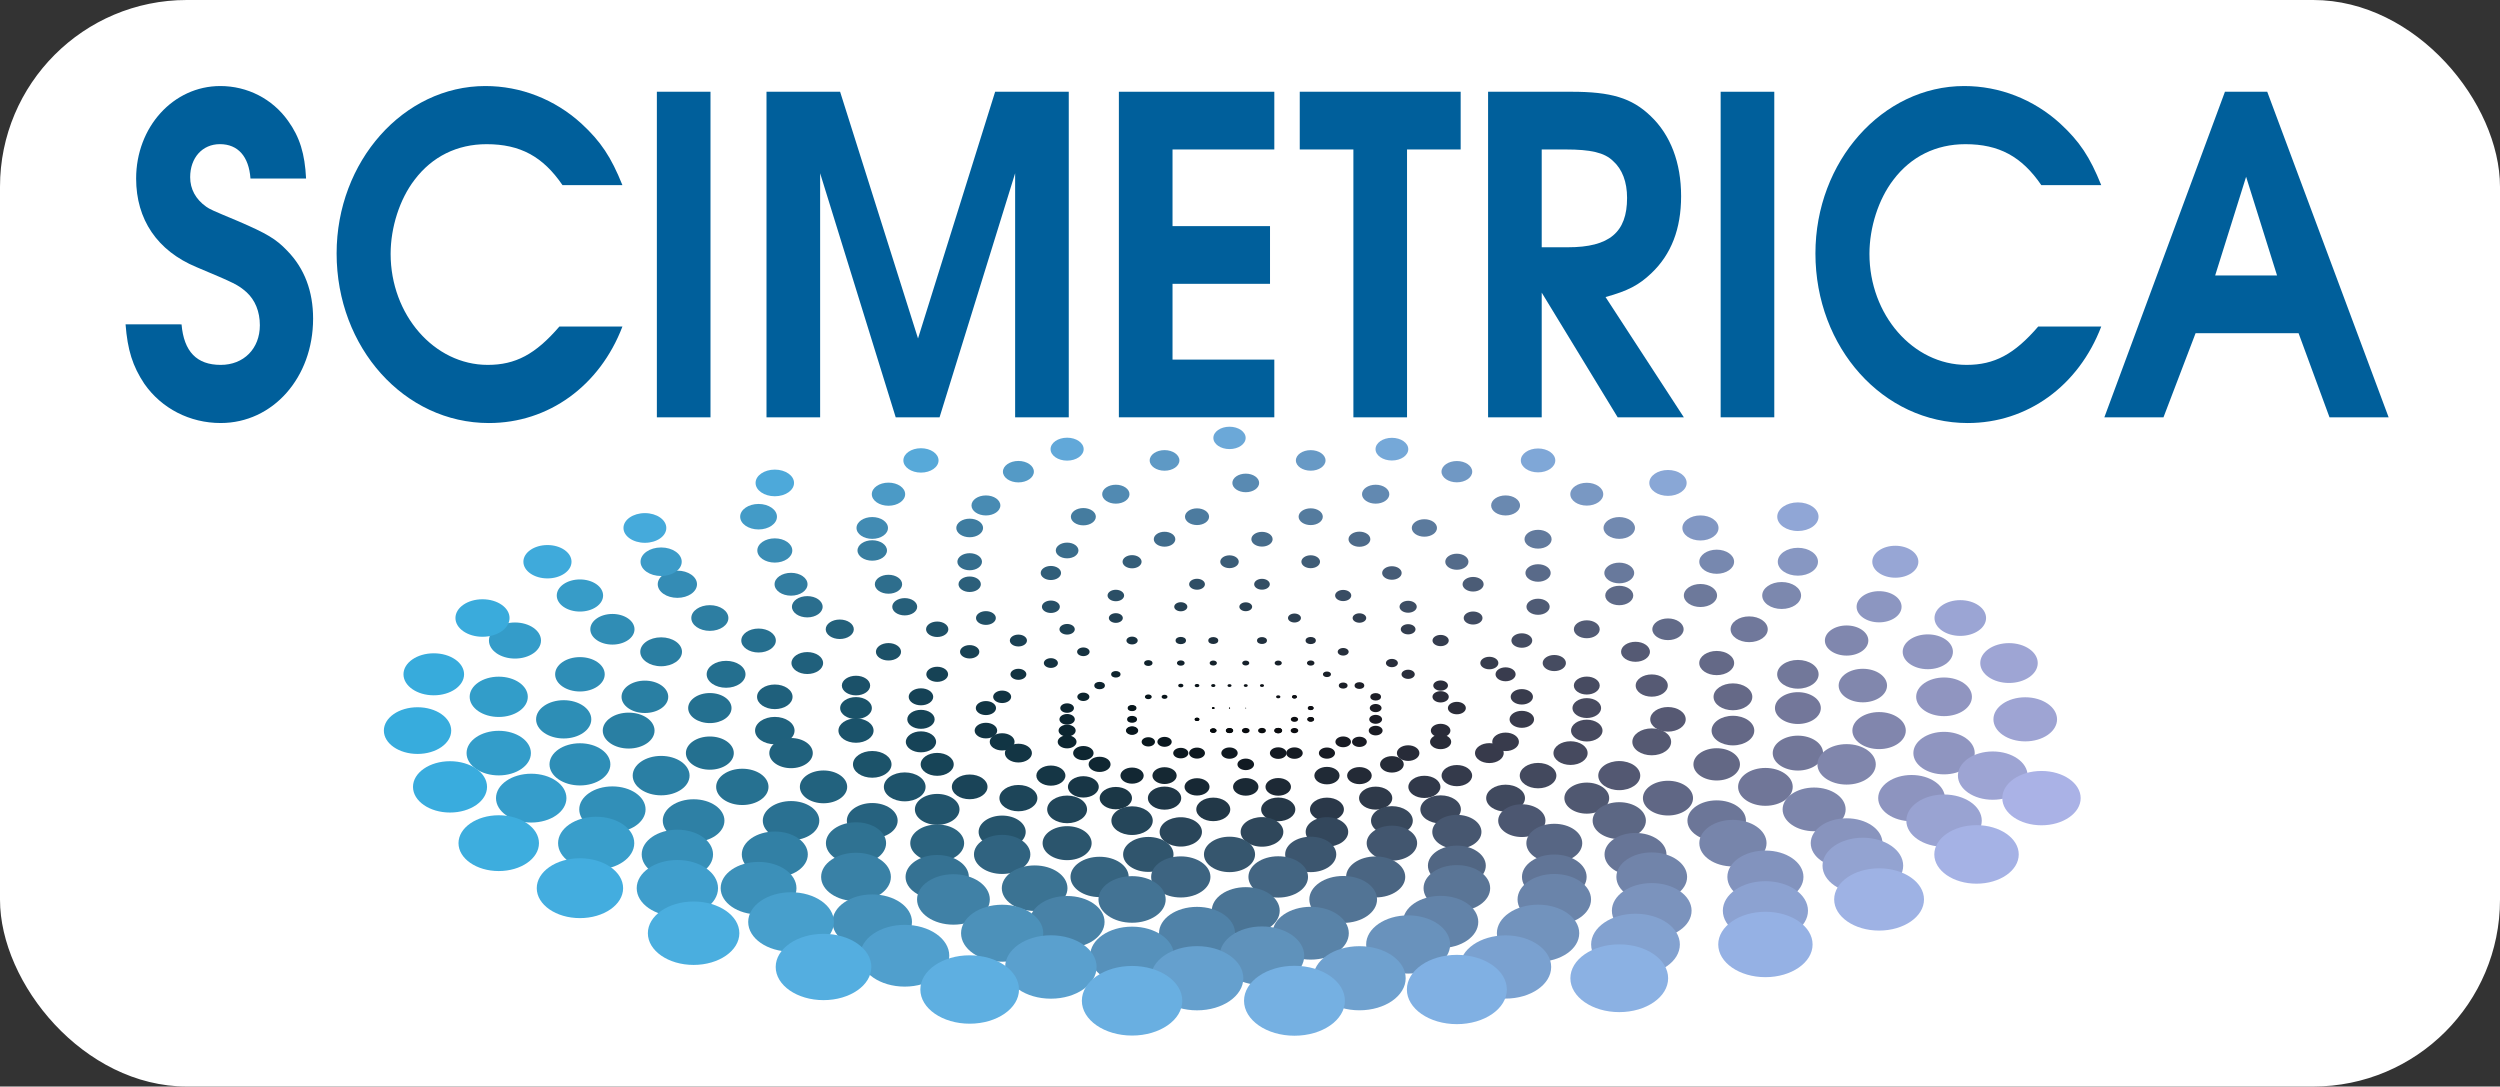 <?xml version="1.0" encoding="UTF-8" standalone="no"?>
<svg
   xmlns:dc="http://purl.org/dc/elements/1.1/"
   xmlns:cc="http://creativecommons.org/ns#"
   xmlns:rdf="http://www.w3.org/1999/02/22-rdf-syntax-ns#"
   xmlns:svg="http://www.w3.org/2000/svg"
   xmlns="http://www.w3.org/2000/svg"
   xmlns:sodipodi="http://sodipodi.sourceforge.net/DTD/sodipodi-0.dtd"
   xmlns:inkscape="http://www.inkscape.org/namespaces/inkscape"
   version="1.1"
   id="svg6928"
   sodipodi:docname="logo_scimetrica.10.inkscape.svg"
   inkscape:version="0.92.5 (2060ec1f9f, 2020-04-08)"
   width="160.566"
   height="69.784">
  <rect width="100%" height="100%" fill="#333333" stroke="none"/>
  <sodipodi:namedview
     pagecolor="#ffffff"
     bordercolor="#666666"
     borderopacity="1"
     objecttolerance="10"
     gridtolerance="10"
     guidetolerance="10"
     inkscape:pageopacity="0"
     inkscape:pageshadow="2"
     inkscape:window-width="1508"
     inkscape:window-height="908"
     id="namedview6930"
     showgrid="false"
     inkscape:zoom="3.2385491"
     inkscape:cx="67.345865"
     inkscape:cy="22.400648"
     inkscape:window-x="32"
     inkscape:window-y="28"
     inkscape:window-maximized="0"
     inkscape:current-layer="svg6928"
     fit-margin-top="0"
     fit-margin-left="0"
     fit-margin-right="0"
     fit-margin-bottom="0"
     inkscape:pagecheckerboard="true" />
  <rect
     style="opacity:1;fill:#ffffff;fill-opacity:1;stroke:none"
     id="rect7081"
     width="160.566"
     height="69.784"
     x="0"
     y="0"
     rx="12"
     ry="12" />
  <g
     transform="matrix(1.043,0,0,0.723,-54.537,16.557)"
     id="g6924">
    <rect
       x="74"
       y="13"
       width="110"
       height="59"
       id="rect6170"
       style="fill:#ffffff;stroke:none" />
    <g
       transform="translate(74,44)"
       clip-path="url(#cp1)"
       id="g6177">
      <clipPath
         id="cp1">
        <polygon
           points="-2,30 112,30 112,-33 -2,-33 "
           id="polygon6172"
           style="fill:#ffffff" />
      </clipPath>
      <rect
         x="0"
         y="-31"
         width="110"
         height="59"
         id="rect6175"
         style="fill:#ffffff;stroke:none" />
    </g>
    <g
       clip-path="url(#cp2)"
       id="g6922">
      <clipPath
         id="cp2">
        <polygon
           points="74,72 184,72 184,13 74,13 "
           id="polygon6179"
           style="fill:#ffffff" />
      </clipPath>
      <circle
         cx="129"
         cy="40"
         id="ellipse6182"
         r="0.023"
         style="opacity:1;fill:#020303;stroke:none" />
      <circle
         cx="129"
         cy="40"
         id="ellipse6184"
         r="0.026"
         style="opacity:1;fill:#020304;stroke:none" />
      <circle
         cx="128"
         cy="40"
         id="ellipse6186"
         r="0.029"
         style="opacity:1;fill:#020405;stroke:none" />
      <circle
         cx="128"
         cy="40"
         id="ellipse6188"
         r="0.034"
         style="opacity:1;fill:#020405;stroke:none" />
      <circle
         cx="128"
         cy="40"
         id="ellipse6190"
         r="0.04"
         style="opacity:1;fill:#020506;stroke:none" />
      <circle
         cx="127"
         cy="40"
         id="ellipse6192"
         r="0.048"
         style="opacity:1;fill:#020507;stroke:none" />
      <circle
         cx="127"
         cy="40"
         id="ellipse6194"
         r="0.058"
         style="opacity:1;fill:#020507;stroke:none" />
      <circle
         cx="127"
         cy="40"
         id="ellipse6196"
         r="0.07"
         style="opacity:1;fill:#020608;stroke:none" />
      <circle
         cx="127"
         cy="40"
         id="ellipse6198"
         r="0.084"
         style="opacity:1;fill:#020608;stroke:none" />
      <circle
         cx="126"
         cy="41"
         id="ellipse6200"
         r="0.1"
         style="opacity:1;fill:#020709;stroke:none" />
      <circle
         cx="126"
         cy="41"
         id="ellipse6202"
         r="0.117"
         style="opacity:1;fill:#02070a;stroke:none" />
      <circle
         cx="126"
         cy="41"
         id="ellipse6204"
         r="0.134"
         style="opacity:1;fill:#02080a;stroke:none" />
      <circle
         cx="126"
         cy="41"
         id="ellipse6206"
         r="0.152"
         style="opacity:1;fill:#03080b;stroke:none" />
      <circle
         cx="127"
         cy="42"
         id="ellipse6208"
         r="0.17"
         style="opacity:1;fill:#03090b;stroke:none" />
      <circle
         cx="127"
         cy="42"
         id="ellipse6210"
         r="0.187"
         style="opacity:1;fill:#04090c;stroke:none" />
      <circle
         cx="127"
         cy="42"
         id="ellipse6212"
         r="0.203"
         style="opacity:1;fill:#050a0d;stroke:none" />
      <circle
         cx="128"
         cy="42"
         id="ellipse6214"
         r="0.216"
         style="opacity:1;fill:#060a0d;stroke:none" />
      <circle
         cx="128"
         cy="42"
         id="ellipse6216"
         r="0.227"
         style="opacity:1;fill:#070b0e;stroke:none" />
      <circle
         cx="129"
         cy="42"
         id="ellipse6218"
         r="0.235"
         style="opacity:1;fill:#080b0f;stroke:none" />
      <circle
         cx="130"
         cy="42"
         id="ellipse6220"
         r="0.239"
         style="opacity:1;fill:#090c0f;stroke:none" />
      <circle
         cx="131"
         cy="42"
         id="ellipse6222"
         r="0.24"
         style="opacity:1;fill:#0a0c10;stroke:none" />
      <circle
         cx="131"
         cy="42"
         id="ellipse6224"
         r="0.238"
         style="opacity:1;fill:#0b0d10;stroke:none" />
      <circle
         cx="132"
         cy="42"
         id="ellipse6226"
         r="0.232"
         style="opacity:1;fill:#0c0d11;stroke:none" />
      <circle
         cx="132"
         cy="41"
         id="ellipse6228"
         r="0.223"
         style="opacity:1;fill:#0d0e12;stroke:none" />
      <circle
         cx="133"
         cy="41"
         id="ellipse6230"
         r="0.211"
         style="opacity:1;fill:#0d0e12;stroke:none" />
      <circle
         cx="133"
         cy="41"
         id="ellipse6232"
         r="0.198"
         style="opacity:1;fill:#0e0f13;stroke:none" />
      <circle
         cx="133"
         cy="40"
         id="ellipse6234"
         r="0.184"
         style="opacity:1;fill:#0e0f13;stroke:none" />
      <circle
         cx="133"
         cy="40"
         id="ellipse6236"
         r="0.169"
         style="opacity:1;fill:#0e0f14;stroke:none" />
      <circle
         cx="132"
         cy="39"
         id="ellipse6238"
         r="0.155"
         style="opacity:1;fill:#0e1015;stroke:none" />
      <circle
         cx="132"
         cy="39"
         id="ellipse6240"
         r="0.142"
         style="opacity:1;fill:#0e1015;stroke:none" />
      <circle
         cx="131"
         cy="39"
         id="ellipse6242"
         r="0.132"
         style="opacity:1;fill:#0e1116;stroke:none" />
      <circle
         cx="130"
         cy="38"
         id="ellipse6244"
         r="0.125"
         style="opacity:1;fill:#0d1116;stroke:none" />
      <circle
         cx="129"
         cy="38"
         id="ellipse6246"
         r="0.122"
         style="opacity:1;fill:#0c1217;stroke:none" />
      <circle
         cx="128"
         cy="38"
         id="ellipse6248"
         r="0.124"
         style="opacity:1;fill:#0b1218;stroke:none" />
      <circle
         cx="127"
         cy="38"
         id="ellipse6250"
         r="0.131"
         style="opacity:1;fill:#0a1318;stroke:none" />
      <circle
         cx="126"
         cy="38"
         id="ellipse6252"
         r="0.143"
         style="opacity:1;fill:#091319;stroke:none" />
      <circle
         cx="125"
         cy="38"
         id="ellipse6254"
         r="0.16"
         style="opacity:1;fill:#09141a;stroke:none" />
      <circle
         cx="124"
         cy="39"
         id="ellipse6256"
         r="0.181"
         style="opacity:1;fill:#08141a;stroke:none" />
      <circle
         cx="123"
         cy="39"
         id="ellipse6258"
         r="0.208"
         style="opacity:1;fill:#07151b;stroke:none" />
      <circle
         cx="122"
         cy="40"
         id="ellipse6260"
         r="0.238"
         style="opacity:1;fill:#07151b;stroke:none" />
      <circle
         cx="122"
         cy="40"
         id="ellipse6262"
         r="0.271"
         style="opacity:1;fill:#07161c;stroke:none" />
      <circle
         cx="122"
         cy="41"
         id="ellipse6264"
         r="0.306"
         style="opacity:1;fill:#07161d;stroke:none" />
      <circle
         cx="122"
         cy="42"
         id="ellipse6266"
         r="0.342"
         style="opacity:1;fill:#07171d;stroke:none" />
      <circle
         cx="122"
         cy="42"
         id="ellipse6268"
         r="0.377"
         style="opacity:1;fill:#08171e;stroke:none" />
      <circle
         cx="123"
         cy="43"
         id="ellipse6270"
         r="0.411"
         style="opacity:1;fill:#09181e;stroke:none" />
      <circle
         cx="124"
         cy="43"
         id="ellipse6272"
         r="0.441"
         style="opacity:1;fill:#0a181f;stroke:none" />
      <circle
         cx="125"
         cy="44"
         id="ellipse6274"
         r="0.467"
         style="opacity:1;fill:#0c1920;stroke:none" />
      <circle
         cx="126"
         cy="44"
         id="ellipse6276"
         r="0.489"
         style="opacity:1;fill:#0e1920;stroke:none" />
      <circle
         cx="128"
         cy="44"
         id="ellipse6278"
         r="0.504"
         style="opacity:1;fill:#0f1921;stroke:none" />
      <circle
         cx="129"
         cy="45"
         id="ellipse6280"
         r="0.512"
         style="opacity:1;fill:#111a22;stroke:none" />
      <circle
         cx="131"
         cy="44"
         id="ellipse6282"
         r="0.514"
         style="opacity:1;fill:#131a22;stroke:none" />
      <circle
         cx="132"
         cy="44"
         id="ellipse6284"
         r="0.509"
         style="opacity:1;fill:#151b23;stroke:none" />
      <circle
         cx="134"
         cy="44"
         id="ellipse6286"
         r="0.497"
         style="opacity:1;fill:#171b23;stroke:none" />
      <circle
         cx="135"
         cy="43"
         id="ellipse6288"
         r="0.479"
         style="opacity:1;fill:#191c24;stroke:none" />
      <circle
         cx="136"
         cy="43"
         id="ellipse6290"
         r="0.455"
         style="opacity:1;fill:#1a1c25;stroke:none" />
      <circle
         cx="137"
         cy="42"
         id="ellipse6292"
         r="0.427"
         style="opacity:1;fill:#1b1d25;stroke:none" />
      <circle
         cx="137"
         cy="41"
         id="ellipse6294"
         r="0.396"
         style="opacity:1;fill:#1c1d26;stroke:none" />
      <circle
         cx="137"
         cy="40"
         id="ellipse6296"
         r="0.363"
         style="opacity:1;fill:#1d1e26;stroke:none" />
      <circle
         cx="137"
         cy="39"
         id="ellipse6298"
         r="0.33"
         style="opacity:1;fill:#1d1e27;stroke:none" />
      <circle
         cx="136"
         cy="38"
         id="ellipse6300"
         r="0.299"
         style="opacity:1;fill:#1c1f28;stroke:none" />
      <circle
         cx="135"
         cy="38"
         id="ellipse6302"
         r="0.27"
         style="opacity:1;fill:#1b1f28;stroke:none" />
      <circle
         cx="134"
         cy="37"
         id="ellipse6304"
         r="0.246"
         style="opacity:1;fill:#1a2029;stroke:none" />
      <circle
         cx="133"
         cy="36"
         id="ellipse6306"
         r="0.229"
         style="opacity:1;fill:#192029;stroke:none" />
      <circle
         cx="131"
         cy="36"
         id="ellipse6308"
         r="0.218"
         style="opacity:1;fill:#17212a;stroke:none" />
      <circle
         cx="129"
         cy="36"
         id="ellipse6310"
         r="0.215"
         style="opacity:1;fill:#16212b;stroke:none" />
      <circle
         cx="127"
         cy="36"
         id="ellipse6312"
         r="0.221"
         style="opacity:1;fill:#14222b;stroke:none" />
      <circle
         cx="125"
         cy="36"
         id="ellipse6314"
         r="0.235"
         style="opacity:1;fill:#12222c;stroke:none" />
      <circle
         cx="123"
         cy="36"
         id="ellipse6316"
         r="0.258"
         style="opacity:1;fill:#10232d;stroke:none" />
      <circle
         cx="121"
         cy="37"
         id="ellipse6318"
         r="0.289"
         style="opacity:1;fill:#0e232d;stroke:none" />
      <circle
         cx="120"
         cy="38"
         id="ellipse6320"
         r="0.327"
         style="opacity:1;fill:#0d232e;stroke:none" />
      <circle
         cx="119"
         cy="39"
         id="ellipse6322"
         r="0.372"
         style="opacity:1;fill:#0c242e;stroke:none" />
      <circle
         cx="118"
         cy="40"
         id="ellipse6324"
         r="0.421"
         style="opacity:1;fill:#0c242f;stroke:none" />
      <circle
         cx="118"
         cy="41"
         id="ellipse6326"
         r="0.474"
         style="opacity:1;fill:#0c2530;stroke:none" />
      <circle
         cx="118"
         cy="42"
         id="ellipse6328"
         r="0.527"
         style="opacity:1;fill:#0c2530;stroke:none" />
      <circle
         cx="118"
         cy="43"
         id="ellipse6330"
         r="0.58"
         style="opacity:1;fill:#0d2631;stroke:none" />
      <circle
         cx="119"
         cy="44"
         id="ellipse6332"
         r="0.63"
         style="opacity:1;fill:#0e2631;stroke:none" />
      <circle
         cx="120"
         cy="45"
         id="ellipse6334"
         r="0.676"
         style="opacity:1;fill:#102732;stroke:none" />
      <circle
         cx="122"
         cy="46"
         id="ellipse6336"
         r="0.716"
         style="opacity:1;fill:#122733;stroke:none" />
      <circle
         cx="124"
         cy="46"
         id="ellipse6338"
         r="0.747"
         style="opacity:1;fill:#152833;stroke:none" />
      <circle
         cx="126"
         cy="47"
         id="ellipse6340"
         r="0.77"
         style="opacity:1;fill:#172834;stroke:none" />
      <circle
         cx="129"
         cy="47"
         id="ellipse6342"
         r="0.782"
         style="opacity:1;fill:#1a2935;stroke:none" />
      <circle
         cx="131"
         cy="47"
         id="ellipse6344"
         r="0.785"
         style="opacity:1;fill:#1d2935;stroke:none" />
      <circle
         cx="134"
         cy="46"
         id="ellipse6346"
         r="0.776"
         style="opacity:1;fill:#202a36;stroke:none" />
      <circle
         cx="136"
         cy="46"
         id="ellipse6348"
         r="0.758"
         style="opacity:1;fill:#232a36;stroke:none" />
      <circle
         cx="138"
         cy="45"
         id="ellipse6350"
         r="0.73"
         style="opacity:1;fill:#252b37;stroke:none" />
      <circle
         cx="139"
         cy="44"
         id="ellipse6352"
         r="0.694"
         style="opacity:1;fill:#272b38;stroke:none" />
      <circle
         cx="141"
         cy="43"
         id="ellipse6354"
         r="0.651"
         style="opacity:1;fill:#292c38;stroke:none" />
      <circle
         cx="141"
         cy="42"
         id="ellipse6356"
         r="0.603"
         style="opacity:1;fill:#2a2c39;stroke:none" />
      <circle
         cx="142"
         cy="40"
         id="ellipse6358"
         r="0.553"
         style="opacity:1;fill:#2b2d39;stroke:none" />
      <circle
         cx="141"
         cy="39"
         id="ellipse6360"
         r="0.502"
         style="opacity:1;fill:#2b2d3a;stroke:none" />
      <circle
         cx="141"
         cy="38"
         id="ellipse6362"
         r="0.453"
         style="opacity:1;fill:#2a2d3b;stroke:none" />
      <circle
         cx="139"
         cy="37"
         id="ellipse6364"
         r="0.408"
         style="opacity:1;fill:#292e3b;stroke:none" />
      <circle
         cx="138"
         cy="36"
         id="ellipse6366"
         r="0.368"
         style="opacity:1;fill:#282e3c;stroke:none" />
      <circle
         cx="135"
         cy="35"
         id="ellipse6368"
         r="0.337"
         style="opacity:1;fill:#262f3c;stroke:none" />
      <circle
         cx="133"
         cy="34"
         id="ellipse6370"
         r="0.316"
         style="opacity:1;fill:#232f3d;stroke:none" />
      <circle
         cx="130"
         cy="34"
         id="ellipse6372"
         r="0.306"
         style="opacity:1;fill:#20303e;stroke:none" />
      <circle
         cx="127"
         cy="34"
         id="ellipse6374"
         r="0.307"
         style="opacity:1;fill:#1e303e;stroke:none" />
      <circle
         cx="125"
         cy="34"
         id="ellipse6376"
         r="0.321"
         style="opacity:1;fill:#1b313f;stroke:none" />
      <circle
         cx="122"
         cy="34"
         id="ellipse6378"
         r="0.347"
         style="opacity:1;fill:#183140;stroke:none" />
      <circle
         cx="119"
         cy="35"
         id="ellipse6380"
         r="0.385"
         style="opacity:1;fill:#163240;stroke:none" />
      <circle
         cx="117"
         cy="36"
         id="ellipse6382"
         r="0.433"
         style="opacity:1;fill:#143241;stroke:none" />
      <circle
         cx="115"
         cy="37"
         id="ellipse6384"
         r="0.49"
         style="opacity:1;fill:#123341;stroke:none" />
      <circle
         cx="114"
         cy="39"
         id="ellipse6386"
         r="0.554"
         style="opacity:1;fill:#113342;stroke:none" />
      <circle
         cx="113"
         cy="40"
         id="ellipse6388"
         r="0.623"
         style="opacity:1;fill:#103443;stroke:none" />
      <circle
         cx="113"
         cy="42"
         id="ellipse6390"
         r="0.694"
         style="opacity:1;fill:#113443;stroke:none" />
      <circle
         cx="114"
         cy="43"
         id="ellipse6392"
         r="0.765"
         style="opacity:1;fill:#113544;stroke:none" />
      <circle
         cx="115"
         cy="44"
         id="ellipse6394"
         r="0.833"
         style="opacity:1;fill:#133544;stroke:none" />
      <circle
         cx="117"
         cy="46"
         id="ellipse6396"
         r="0.895"
         style="opacity:1;fill:#153645;stroke:none" />
      <circle
         cx="119"
         cy="47"
         id="ellipse6398"
         r="0.949"
         style="opacity:1;fill:#183646;stroke:none" />
      <circle
         cx="121"
         cy="48"
         id="ellipse6400"
         r="0.994"
         style="opacity:1;fill:#1b3746;stroke:none" />
      <circle
         cx="124"
         cy="48"
         id="ellipse6402"
         r="1.026"
         style="opacity:1;fill:#1f3747;stroke:none" />
      <circle
         cx="127"
         cy="49"
         id="ellipse6404"
         r="1.046"
         style="opacity:1;fill:#223848;stroke:none" />
      <circle
         cx="131"
         cy="49"
         id="ellipse6406"
         r="1.052"
         style="opacity:1;fill:#263848;stroke:none" />
      <circle
         cx="134"
         cy="49"
         id="ellipse6408"
         r="1.044"
         style="opacity:1;fill:#2a3849;stroke:none" />
      <circle
         cx="137"
         cy="48"
         id="ellipse6410"
         r="1.022"
         style="opacity:1;fill:#2e3949;stroke:none" />
      <circle
         cx="140"
         cy="47"
         id="ellipse6412"
         r="0.987"
         style="opacity:1;fill:#31394a;stroke:none" />
      <circle
         cx="142"
         cy="46"
         id="ellipse6414"
         r="0.941"
         style="opacity:1;fill:#343a4b;stroke:none" />
      <circle
         cx="144"
         cy="44"
         id="ellipse6416"
         r="0.885"
         style="opacity:1;fill:#373a4b;stroke:none" />
      <circle
         cx="145"
         cy="43"
         id="ellipse6418"
         r="0.822"
         style="opacity:1;fill:#383b4c;stroke:none" />
      <circle
         cx="146"
         cy="41"
         id="ellipse6420"
         r="0.755"
         style="opacity:1;fill:#393b4c;stroke:none" />
      <circle
         cx="146"
         cy="39"
         id="ellipse6422"
         r="0.686"
         style="opacity:1;fill:#393c4d;stroke:none" />
      <circle
         cx="145"
         cy="37"
         id="ellipse6424"
         r="0.619"
         style="opacity:1;fill:#393c4e;stroke:none" />
      <circle
         cx="144"
         cy="36"
         id="ellipse6426"
         r="0.556"
         style="opacity:1;fill:#373d4e;stroke:none" />
      <circle
         cx="141"
         cy="34"
         id="ellipse6428"
         r="0.5"
         style="opacity:1;fill:#353d4f;stroke:none" />
      <circle
         cx="139"
         cy="33"
         id="ellipse6430"
         r="0.454"
         style="opacity:1;fill:#333e4f;stroke:none" />
      <circle
         cx="136"
         cy="32"
         id="ellipse6432"
         r="0.419"
         style="opacity:1;fill:#303e50;stroke:none" />
      <circle
         cx="132"
         cy="32"
         id="ellipse6434"
         r="0.399"
         style="opacity:1;fill:#2c3f51;stroke:none" />
      <circle
         cx="129"
         cy="31"
         id="ellipse6436"
         r="0.394"
         style="opacity:1;fill:#283f51;stroke:none" />
      <circle
         cx="125"
         cy="31"
         id="ellipse6438"
         r="0.404"
         style="opacity:1;fill:#254052;stroke:none" />
      <circle
         cx="121"
         cy="32"
         id="ellipse6440"
         r="0.43"
         style="opacity:1;fill:#214053;stroke:none" />
      <circle
         cx="118"
         cy="33"
         id="ellipse6442"
         r="0.472"
         style="opacity:1;fill:#1e4153;stroke:none" />
      <circle
         cx="115"
         cy="34"
         id="ellipse6444"
         r="0.527"
         style="opacity:1;fill:#1b4154;stroke:none" />
      <circle
         cx="112"
         cy="35"
         id="ellipse6446"
         r="0.594"
         style="opacity:1;fill:#184254;stroke:none" />
      <circle
         cx="110"
         cy="37"
         id="ellipse6448"
         r="0.671"
         style="opacity:1;fill:#164255;stroke:none" />
      <circle
         cx="109"
         cy="39"
         id="ellipse6450"
         r="0.755"
         style="opacity:1;fill:#154256;stroke:none" />
      <circle
         cx="109"
         cy="41"
         id="ellipse6452"
         r="0.843"
         style="opacity:1;fill:#154356;stroke:none" />
      <circle
         cx="109"
         cy="43"
         id="ellipse6454"
         r="0.932"
         style="opacity:1;fill:#164357;stroke:none" />
      <circle
         cx="110"
         cy="45"
         id="ellipse6456"
         r="1.018"
         style="opacity:1;fill:#174457;stroke:none" />
      <circle
         cx="112"
         cy="47"
         id="ellipse6458"
         r="1.098"
         style="opacity:1;fill:#1a4458;stroke:none" />
      <circle
         cx="115"
         cy="48"
         id="ellipse6460"
         r="1.169"
         style="opacity:1;fill:#1d4559;stroke:none" />
      <circle
         cx="118"
         cy="49"
         id="ellipse6462"
         r="1.228"
         style="opacity:1;fill:#214559;stroke:none" />
      <circle
         cx="122"
         cy="50"
         id="ellipse6464"
         r="1.274"
         style="opacity:1;fill:#25465a;stroke:none" />
      <circle
         cx="125"
         cy="51"
         id="ellipse6466"
         r="1.303"
         style="opacity:1;fill:#2a465a;stroke:none" />
      <circle
         cx="130"
         cy="51"
         id="ellipse6468"
         r="1.315"
         style="opacity:1;fill:#2f475b;stroke:none" />
      <circle
         cx="134"
         cy="51"
         id="ellipse6470"
         r="1.31"
         style="opacity:1;fill:#33475c;stroke:none" />
      <circle
         cx="138"
         cy="50"
         id="ellipse6472"
         r="1.287"
         style="opacity:1;fill:#38485c;stroke:none" />
      <circle
         cx="141"
         cy="49"
         id="ellipse6474"
         r="1.248"
         style="opacity:1;fill:#3c485d;stroke:none" />
      <circle
         cx="145"
         cy="48"
         id="ellipse6476"
         r="1.195"
         style="opacity:1;fill:#40495e;stroke:none" />
      <circle
         cx="147"
         cy="46"
         id="ellipse6478"
         r="1.128"
         style="opacity:1;fill:#43495e;stroke:none" />
      <circle
         cx="149"
         cy="44"
         id="ellipse6480"
         r="1.052"
         style="opacity:1;fill:#464a5f;stroke:none" />
      <circle
         cx="150"
         cy="42"
         id="ellipse6482"
         r="0.969"
         style="opacity:1;fill:#474a5f;stroke:none" />
      <circle
         cx="150"
         cy="40"
         id="ellipse6484"
         r="0.883"
         style="opacity:1;fill:#484b60;stroke:none" />
      <circle
         cx="150"
         cy="38"
         id="ellipse6486"
         r="0.797"
         style="opacity:1;fill:#474b61;stroke:none" />
      <circle
         cx="148"
         cy="36"
         id="ellipse6488"
         r="0.716"
         style="opacity:1;fill:#464c61;stroke:none" />
      <circle
         cx="146"
         cy="34"
         id="ellipse6490"
         r="0.642"
         style="opacity:1;fill:#444c62;stroke:none" />
      <circle
         cx="143"
         cy="32"
         id="ellipse6492"
         r="0.579"
         style="opacity:1;fill:#414c62;stroke:none" />
      <circle
         cx="139"
         cy="31"
         id="ellipse6494"
         r="0.53"
         style="opacity:1;fill:#3d4d63;stroke:none" />
      <circle
         cx="135"
         cy="30"
         id="ellipse6496"
         r="0.497"
         style="opacity:1;fill:#394d64;stroke:none" />
      <circle
         cx="130"
         cy="29"
         id="ellipse6498"
         r="0.482"
         style="opacity:1;fill:#344e64;stroke:none" />
      <circle
         cx="126"
         cy="29"
         id="ellipse6500"
         r="0.486"
         style="opacity:1;fill:#2f4e65;stroke:none" />
      <circle
         cx="121"
         cy="30"
         id="ellipse6502"
         r="0.51"
         style="opacity:1;fill:#2b4f66;stroke:none" />
      <circle
         cx="117"
         cy="31"
         id="ellipse6504"
         r="0.552"
         style="opacity:1;fill:#264f66;stroke:none" />
      <circle
         cx="113"
         cy="32"
         id="ellipse6506"
         r="0.611"
         style="opacity:1;fill:#225067;stroke:none" />
      <circle
         cx="110"
         cy="33"
         id="ellipse6508"
         r="0.686"
         style="opacity:1;fill:#1f5067;stroke:none" />
      <circle
         cx="107"
         cy="35"
         id="ellipse6510"
         r="0.774"
         style="opacity:1;fill:#1c5168;stroke:none" />
      <circle
         cx="105"
         cy="38"
         id="ellipse6512"
         r="0.872"
         style="opacity:1;fill:#1b5169;stroke:none" />
      <circle
         cx="105"
         cy="40"
         id="ellipse6514"
         r="0.976"
         style="opacity:1;fill:#1a5269;stroke:none" />
      <circle
         cx="105"
         cy="42"
         id="ellipse6516"
         r="1.082"
         style="opacity:1;fill:#1a526a;stroke:none" />
      <circle
         cx="106"
         cy="45"
         id="ellipse6518"
         r="1.187"
         style="opacity:1;fill:#1c536a;stroke:none" />
      <circle
         cx="108"
         cy="47"
         id="ellipse6520"
         r="1.285"
         style="opacity:1;fill:#1e536b;stroke:none" />
      <circle
         cx="110"
         cy="49"
         id="ellipse6522"
         r="1.374"
         style="opacity:1;fill:#22546c;stroke:none" />
      <circle
         cx="114"
         cy="51"
         id="ellipse6524"
         r="1.45"
         style="opacity:1;fill:#26546c;stroke:none" />
      <circle
         cx="118"
         cy="52"
         id="ellipse6526"
         r="1.51"
         style="opacity:1;fill:#2b556d;stroke:none" />
      <circle
         cx="123"
         cy="53"
         id="ellipse6528"
         r="1.552"
         style="opacity:1;fill:#30556d;stroke:none" />
      <circle
         cx="128"
         cy="53"
         id="ellipse6530"
         r="1.574"
         style="opacity:1;fill:#36566e;stroke:none" />
      <circle
         cx="133"
         cy="53"
         id="ellipse6532"
         r="1.574"
         style="opacity:1;fill:#3c566f;stroke:none" />
      <circle
         cx="138"
         cy="52"
         id="ellipse6534"
         r="1.554"
         style="opacity:1;fill:#42566f;stroke:none" />
      <circle
         cx="142"
         cy="51"
         id="ellipse6536"
         r="1.514"
         style="opacity:1;fill:#475770;stroke:none" />
      <circle
         cx="146"
         cy="50"
         id="ellipse6538"
         r="1.455"
         style="opacity:1;fill:#4c5771;stroke:none" />
      <circle
         cx="150"
         cy="48"
         id="ellipse6540"
         r="1.38"
         style="opacity:1;fill:#505871;stroke:none" />
      <circle
         cx="152"
         cy="46"
         id="ellipse6542"
         r="1.293"
         style="opacity:1;fill:#535872;stroke:none" />
      <circle
         cx="154"
         cy="43"
         id="ellipse6544"
         r="1.195"
         style="opacity:1;fill:#555972;stroke:none" />
      <circle
         cx="155"
         cy="41"
         id="ellipse6546"
         r="1.093"
         style="opacity:1;fill:#565973;stroke:none" />
      <circle
         cx="154"
         cy="38"
         id="ellipse6548"
         r="0.989"
         style="opacity:1;fill:#565a74;stroke:none" />
      <circle
         cx="153"
         cy="35"
         id="ellipse6550"
         r="0.889"
         style="opacity:1;fill:#555a74;stroke:none" />
      <circle
         cx="150"
         cy="33"
         id="ellipse6552"
         r="0.796"
         style="opacity:1;fill:#525b75;stroke:none" />
      <circle
         cx="147"
         cy="31"
         id="ellipse6554"
         r="0.715"
         style="opacity:1;fill:#4f5b75;stroke:none" />
      <circle
         cx="143"
         cy="29"
         id="ellipse6556"
         r="0.649"
         style="opacity:1;fill:#4b5c76;stroke:none" />
      <circle
         cx="138"
         cy="28"
         id="ellipse6558"
         r="0.601"
         style="opacity:1;fill:#465c77;stroke:none" />
      <circle
         cx="133"
         cy="27"
         id="ellipse6560"
         r="0.574"
         style="opacity:1;fill:#405d77;stroke:none" />
      <circle
         cx="128"
         cy="27"
         id="ellipse6562"
         r="0.569"
         style="opacity:1;fill:#3b5d78;stroke:none" />
      <circle
         cx="122"
         cy="27"
         id="ellipse6564"
         r="0.586"
         style="opacity:1;fill:#355e79;stroke:none" />
      <circle
         cx="117"
         cy="28"
         id="ellipse6566"
         r="0.626"
         style="opacity:1;fill:#305e79;stroke:none" />
      <circle
         cx="112"
         cy="29"
         id="ellipse6568"
         r="0.688"
         style="opacity:1;fill:#2b5f7a;stroke:none" />
      <circle
         cx="108"
         cy="31"
         id="ellipse6570"
         r="0.768"
         style="opacity:1;fill:#265f7a;stroke:none" />
      <circle
         cx="104"
         cy="33"
         id="ellipse6572"
         r="0.865"
         style="opacity:1;fill:#23607b;stroke:none" />
      <circle
         cx="102"
         cy="36"
         id="ellipse6574"
         r="0.975"
         style="opacity:1;fill:#20607c;stroke:none" />
      <circle
         cx="100"
         cy="39"
         id="ellipse6576"
         r="1.093"
         style="opacity:1;fill:#1f607c;stroke:none" />
      <circle
         cx="100"
         cy="42"
         id="ellipse6578"
         r="1.216"
         style="opacity:1;fill:#1f617d;stroke:none" />
      <circle
         cx="101"
         cy="44"
         id="ellipse6580"
         r="1.339"
         style="opacity:1;fill:#20617d;stroke:none" />
      <circle
         cx="103"
         cy="47"
         id="ellipse6582"
         r="1.457"
         style="opacity:1;fill:#22627e;stroke:none" />
      <circle
         cx="106"
         cy="50"
         id="ellipse6584"
         r="1.565"
         style="opacity:1;fill:#26627f;stroke:none" />
      <circle
         cx="110"
         cy="52"
         id="ellipse6586"
         r="1.659"
         style="opacity:1;fill:#2b637f;stroke:none" />
      <circle
         cx="114"
         cy="53"
         id="ellipse6588"
         r="1.736"
         style="opacity:1;fill:#306380;stroke:none" />
      <circle
         cx="120"
         cy="55"
         id="ellipse6590"
         r="1.792"
         style="opacity:1;fill:#366480;stroke:none" />
      <circle
         cx="125"
         cy="55"
         id="ellipse6592"
         r="1.826"
         style="opacity:1;fill:#3d6481;stroke:none" />
      <circle
         cx="131"
         cy="55"
         id="ellipse6594"
         r="1.835"
         style="opacity:1;fill:#436582;stroke:none" />
      <circle
         cx="137"
         cy="55"
         id="ellipse6596"
         r="1.821"
         style="opacity:1;fill:#4a6582;stroke:none" />
      <circle
         cx="142"
         cy="54"
         id="ellipse6598"
         r="1.782"
         style="opacity:1;fill:#516683;stroke:none" />
      <circle
         cx="148"
         cy="52"
         id="ellipse6600"
         r="1.721"
         style="opacity:1;fill:#576684;stroke:none" />
      <circle
         cx="152"
         cy="50"
         id="ellipse6602"
         r="1.64"
         style="opacity:1;fill:#5c6784;stroke:none" />
      <circle
         cx="155"
         cy="48"
         id="ellipse6604"
         r="1.543"
         style="opacity:1;fill:#606785;stroke:none" />
      <circle
         cx="158"
         cy="45"
         id="ellipse6606"
         r="1.433"
         style="opacity:1;fill:#636885;stroke:none" />
      <circle
         cx="159"
         cy="42"
         id="ellipse6608"
         r="1.315"
         style="opacity:1;fill:#646886;stroke:none" />
      <circle
         cx="159"
         cy="39"
         id="ellipse6610"
         r="1.194"
         style="opacity:1;fill:#656987;stroke:none" />
      <circle
         cx="158"
         cy="36"
         id="ellipse6612"
         r="1.075"
         style="opacity:1;fill:#646987;stroke:none" />
      <circle
         cx="155"
         cy="33"
         id="ellipse6614"
         r="0.963"
         style="opacity:1;fill:#616a88;stroke:none" />
      <circle
         cx="152"
         cy="30"
         id="ellipse6616"
         r="0.863"
         style="opacity:1;fill:#5e6a88;stroke:none" />
      <circle
         cx="147"
         cy="28"
         id="ellipse6618"
         r="0.778"
         style="opacity:1;fill:#596a89;stroke:none" />
      <circle
         cx="142"
         cy="27"
         id="ellipse6620"
         r="0.714"
         style="opacity:1;fill:#546b8a;stroke:none" />
      <circle
         cx="136"
         cy="25"
         id="ellipse6622"
         r="0.672"
         style="opacity:1;fill:#4e6b8a;stroke:none" />
      <circle
         cx="130"
         cy="25"
         id="ellipse6624"
         r="0.655"
         style="opacity:1;fill:#476c8b;stroke:none" />
      <circle
         cx="124"
         cy="25"
         id="ellipse6626"
         r="0.663"
         style="opacity:1;fill:#406c8c;stroke:none" />
      <circle
         cx="118"
         cy="26"
         id="ellipse6628"
         r="0.698"
         style="opacity:1;fill:#3a6d8c;stroke:none" />
      <circle
         cx="112"
         cy="27"
         id="ellipse6630"
         r="0.758"
         style="opacity:1;fill:#346d8d;stroke:none" />
      <circle
         cx="107"
         cy="29"
         id="ellipse6632"
         r="0.841"
         style="opacity:1;fill:#2e6e8d;stroke:none" />
      <circle
         cx="102"
         cy="31"
         id="ellipse6634"
         r="0.945"
         style="opacity:1;fill:#2a6e8e;stroke:none" />
      <circle
         cx="99"
         cy="34"
         id="ellipse6636"
         r="1.064"
         style="opacity:1;fill:#266f8f;stroke:none" />
      <circle
         cx="97"
         cy="37"
         id="ellipse6638"
         r="1.196"
         style="opacity:1;fill:#246f8f;stroke:none" />
      <circle
         cx="96"
         cy="40"
         id="ellipse6640"
         r="1.335"
         style="opacity:1;fill:#247090;stroke:none" />
      <circle
         cx="96"
         cy="44"
         id="ellipse6642"
         r="1.475"
         style="opacity:1;fill:#247090;stroke:none" />
      <circle
         cx="98"
         cy="47"
         id="ellipse6644"
         r="1.612"
         style="opacity:1;fill:#267191;stroke:none" />
      <circle
         cx="101"
         cy="50"
         id="ellipse6646"
         r="1.74"
         style="opacity:1;fill:#2a7192;stroke:none" />
      <circle
         cx="105"
         cy="52"
         id="ellipse6648"
         r="1.853"
         style="opacity:1;fill:#2f7292;stroke:none" />
      <circle
         cx="110"
         cy="55"
         id="ellipse6650"
         r="1.949"
         style="opacity:1;fill:#357293;stroke:none" />
      <circle
         cx="116"
         cy="56"
         id="ellipse6652"
         r="2.022"
         style="opacity:1;fill:#3b7393;stroke:none" />
      <circle
         cx="122"
         cy="57"
         id="ellipse6654"
         r="2.07"
         style="opacity:1;fill:#437394;stroke:none" />
      <circle
         cx="129"
         cy="58"
         id="ellipse6656"
         r="2.092"
         style="opacity:1;fill:#4a7495;stroke:none" />
      <circle
         cx="135"
         cy="57"
         id="ellipse6658"
         r="2.085"
         style="opacity:1;fill:#527495;stroke:none" />
      <circle
         cx="142"
         cy="56"
         id="ellipse6660"
         r="2.051"
         style="opacity:1;fill:#5a7596;stroke:none" />
      <circle
         cx="148"
         cy="55"
         id="ellipse6662"
         r="1.991"
         style="opacity:1;fill:#617597;stroke:none" />
      <circle
         cx="153"
         cy="53"
         id="ellipse6664"
         r="1.907"
         style="opacity:1;fill:#677597;stroke:none" />
      <circle
         cx="158"
         cy="50"
         id="ellipse6666"
         r="1.802"
         style="opacity:1;fill:#6c7698;stroke:none" />
      <circle
         cx="161"
         cy="47"
         id="ellipse6668"
         r="1.682"
         style="opacity:1;fill:#707698;stroke:none" />
      <circle
         cx="163"
         cy="44"
         id="ellipse6670"
         r="1.55"
         style="opacity:1;fill:#727799;stroke:none" />
      <circle
         cx="163"
         cy="40"
         id="ellipse6672"
         r="1.413"
         style="opacity:1;fill:#73779a;stroke:none" />
      <circle
         cx="163"
         cy="37"
         id="ellipse6674"
         r="1.276"
         style="opacity:1;fill:#72789a;stroke:none" />
      <circle
         cx="160"
         cy="33"
         id="ellipse6676"
         r="1.144"
         style="opacity:1;fill:#70789b;stroke:none" />
      <circle
         cx="157"
         cy="30"
         id="ellipse6678"
         r="1.023"
         style="opacity:1;fill:#6d799b;stroke:none" />
      <circle
         cx="152"
         cy="28"
         id="ellipse6680"
         r="0.919"
         style="opacity:1;fill:#68799c;stroke:none" />
      <circle
         cx="147"
         cy="25"
         id="ellipse6682"
         r="0.835"
         style="opacity:1;fill:#627a9d;stroke:none" />
      <circle
         cx="140"
         cy="24"
         id="ellipse6684"
         r="0.776"
         style="opacity:1;fill:#5b7a9d;stroke:none" />
      <circle
         cx="133"
         cy="23"
         id="ellipse6686"
         r="0.745"
         style="opacity:1;fill:#547b9e;stroke:none" />
      <circle
         cx="126"
         cy="23"
         id="ellipse6688"
         r="0.742"
         style="opacity:1;fill:#4c7b9f;stroke:none" />
      <circle
         cx="119"
         cy="23"
         id="ellipse6690"
         r="0.769"
         style="opacity:1;fill:#457c9f;stroke:none" />
      <circle
         cx="112"
         cy="24"
         id="ellipse6692"
         r="0.825"
         style="opacity:1;fill:#3e7ca0;stroke:none" />
      <circle
         cx="106"
         cy="26"
         id="ellipse6694"
         r="0.908"
         style="opacity:1;fill:#377da0;stroke:none" />
      <circle
         cx="101"
         cy="29"
         id="ellipse6696"
         r="1.015"
         style="opacity:1;fill:#327da1;stroke:none" />
      <circle
         cx="96"
         cy="32"
         id="ellipse6698"
         r="1.142"
         style="opacity:1;fill:#2d7ea2;stroke:none" />
      <circle
         cx="93"
         cy="35"
         id="ellipse6700"
         r="1.285"
         style="opacity:1;fill:#2a7ea2;stroke:none" />
      <circle
         cx="92"
         cy="39"
         id="ellipse6702"
         r="1.438"
         style="opacity:1;fill:#297fa3;stroke:none" />
      <circle
         cx="91"
         cy="42"
         id="ellipse6704"
         r="1.595"
         style="opacity:1;fill:#297fa3;stroke:none" />
      <circle
         cx="93"
         cy="46"
         id="ellipse6706"
         r="1.751"
         style="opacity:1;fill:#2a7fa4;stroke:none" />
      <circle
         cx="95"
         cy="50"
         id="ellipse6708"
         r="1.899"
         style="opacity:1;fill:#2e80a5;stroke:none" />
      <circle
         cx="100"
         cy="53"
         id="ellipse6710"
         r="2.033"
         style="opacity:1;fill:#3280a5;stroke:none" />
      <circle
         cx="105"
         cy="55"
         id="ellipse6712"
         r="2.148"
         style="opacity:1;fill:#3981a6;stroke:none" />
      <circle
         cx="111"
         cy="57"
         id="ellipse6714"
         r="2.241"
         style="opacity:1;fill:#4081a6;stroke:none" />
      <circle
         cx="118"
         cy="59"
         id="ellipse6716"
         r="2.306"
         style="opacity:1;fill:#4882a7;stroke:none" />
      <circle
         cx="126"
         cy="60"
         id="ellipse6718"
         r="2.341"
         style="opacity:1;fill:#5082a8;stroke:none" />
      <circle
         cx="133"
         cy="60"
         id="ellipse6720"
         r="2.346"
         style="opacity:1;fill:#5983a8;stroke:none" />
      <circle
         cx="141"
         cy="59"
         id="ellipse6722"
         r="2.319"
         style="opacity:1;fill:#6283a9;stroke:none" />
      <circle
         cx="148"
         cy="57"
         id="ellipse6724"
         r="2.263"
         style="opacity:1;fill:#6a84aa;stroke:none" />
      <circle
         cx="154"
         cy="55"
         id="ellipse6726"
         r="2.178"
         style="opacity:1;fill:#7184aa;stroke:none" />
      <circle
         cx="159"
         cy="52"
         id="ellipse6728"
         r="2.07"
         style="opacity:1;fill:#7785ab;stroke:none" />
      <circle
         cx="164"
         cy="49"
         id="ellipse6730"
         r="1.941"
         style="opacity:1;fill:#7c85ab;stroke:none" />
      <circle
         cx="166"
         cy="45"
         id="ellipse6732"
         r="1.797"
         style="opacity:1;fill:#8086ac;stroke:none" />
      <circle
         cx="168"
         cy="42"
         id="ellipse6734"
         r="1.645"
         style="opacity:1;fill:#8186ad;stroke:none" />
      <circle
         cx="167"
         cy="38"
         id="ellipse6736"
         r="1.49"
         style="opacity:1;fill:#8187ad;stroke:none" />
      <circle
         cx="166"
         cy="34"
         id="ellipse6738"
         r="1.338"
         style="opacity:1;fill:#8087ae;stroke:none" />
      <circle
         cx="162"
         cy="30"
         id="ellipse6740"
         r="1.197"
         style="opacity:1;fill:#7c88ae;stroke:none" />
      <circle
         cx="158"
         cy="27"
         id="ellipse6742"
         r="1.072"
         style="opacity:1;fill:#7788af;stroke:none" />
      <circle
         cx="152"
         cy="24"
         id="ellipse6744"
         r="0.968"
         style="opacity:1;fill:#7189b0;stroke:none" />
      <circle
         cx="145"
         cy="22"
         id="ellipse6746"
         r="0.89"
         style="opacity:1;fill:#6a89b0;stroke:none" />
      <circle
         cx="137"
         cy="21"
         id="ellipse6748"
         r="0.841"
         style="opacity:1;fill:#6289b1;stroke:none" />
      <circle
         cx="129"
         cy="20"
         id="ellipse6750"
         r="0.825"
         style="opacity:1;fill:#598ab2;stroke:none" />
      <circle
         cx="121"
         cy="21"
         id="ellipse6752"
         r="0.841"
         style="opacity:1;fill:#518ab2;stroke:none" />
      <circle
         cx="113"
         cy="22"
         id="ellipse6754"
         r="0.889"
         style="opacity:1;fill:#488bb3;stroke:none" />
      <circle
         cx="106"
         cy="24"
         id="ellipse6756"
         r="0.969"
         style="opacity:1;fill:#418bb3;stroke:none" />
      <circle
         cx="100"
         cy="26"
         id="ellipse6758"
         r="1.077"
         style="opacity:1;fill:#3a8cb4;stroke:none" />
      <circle
         cx="94"
         cy="29"
         id="ellipse6760"
         r="1.209"
         style="opacity:1;fill:#348cb5;stroke:none" />
      <circle
         cx="90"
         cy="33"
         id="ellipse6762"
         r="1.361"
         style="opacity:1;fill:#308db5;stroke:none" />
      <circle
         cx="88"
         cy="37"
         id="ellipse6764"
         r="1.527"
         style="opacity:1;fill:#2e8db6;stroke:none" />
      <circle
         cx="87"
         cy="41"
         id="ellipse6766"
         r="1.7"
         style="opacity:1;fill:#2d8eb6;stroke:none" />
      <circle
         cx="88"
         cy="45"
         id="ellipse6768"
         r="1.874"
         style="opacity:1;fill:#2e8eb7;stroke:none" />
      <circle
         cx="90"
         cy="49"
         id="ellipse6770"
         r="2.042"
         style="opacity:1;fill:#318fb8;stroke:none" />
      <circle
         cx="94"
         cy="53"
         id="ellipse6772"
         r="2.197"
         style="opacity:1;fill:#368fb8;stroke:none" />
      <circle
         cx="99"
         cy="56"
         id="ellipse6774"
         r="2.334"
         style="opacity:1;fill:#3c90b9;stroke:none" />
      <circle
         cx="106"
         cy="59"
         id="ellipse6776"
         r="2.447"
         style="opacity:1;fill:#4490b9;stroke:none" />
      <circle
         cx="114"
         cy="60"
         id="ellipse6778"
         r="2.531"
         style="opacity:1;fill:#4c91ba;stroke:none" />
      <circle
         cx="122"
         cy="62"
         id="ellipse6780"
         r="2.583"
         style="opacity:1;fill:#5691bb;stroke:none" />
      <circle
         cx="130"
         cy="62"
         id="ellipse6782"
         r="2.602"
         style="opacity:1;fill:#5f92bb;stroke:none" />
      <circle
         cx="139"
         cy="61"
         id="ellipse6784"
         r="2.586"
         style="opacity:1;fill:#6992bc;stroke:none" />
      <circle
         cx="147"
         cy="60"
         id="ellipse6786"
         r="2.536"
         style="opacity:1;fill:#7293bd;stroke:none" />
      <circle
         cx="154"
         cy="58"
         id="ellipse6788"
         r="2.454"
         style="opacity:1;fill:#7b93bd;stroke:none" />
      <circle
         cx="161"
         cy="55"
         id="ellipse6790"
         r="2.343"
         style="opacity:1;fill:#8293be;stroke:none" />
      <circle
         cx="166"
         cy="52"
         id="ellipse6792"
         r="2.209"
         style="opacity:1;fill:#8894be;stroke:none" />
      <circle
         cx="170"
         cy="48"
         id="ellipse6794"
         r="2.055"
         style="opacity:1;fill:#8d94bf;stroke:none" />
      <circle
         cx="172"
         cy="44"
         id="ellipse6796"
         r="1.889"
         style="opacity:1;fill:#8f95c0;stroke:none" />
      <circle
         cx="172"
         cy="39"
         id="ellipse6798"
         r="1.717"
         style="opacity:1;fill:#9095c0;stroke:none" />
      <circle
         cx="171"
         cy="35"
         id="ellipse6800"
         r="1.547"
         style="opacity:1;fill:#8f96c1;stroke:none" />
      <circle
         cx="168"
         cy="31"
         id="ellipse6802"
         r="1.385"
         style="opacity:1;fill:#8c96c1;stroke:none" />
      <circle
         cx="163"
         cy="27"
         id="ellipse6804"
         r="1.238"
         style="opacity:1;fill:#8797c2;stroke:none" />
      <circle
         cx="157"
         cy="24"
         id="ellipse6806"
         r="1.113"
         style="opacity:1;fill:#8197c3;stroke:none" />
      <circle
         cx="150"
         cy="21"
         id="ellipse6808"
         r="1.014"
         style="opacity:1;fill:#7998c3;stroke:none" />
      <circle
         cx="142"
         cy="19"
         id="ellipse6810"
         r="0.946"
         style="opacity:1;fill:#7098c4;stroke:none" />
      <circle
         cx="133"
         cy="18"
         id="ellipse6812"
         r="0.913"
         style="opacity:1;fill:#6799c5;stroke:none" />
      <circle
         cx="124"
         cy="18"
         id="ellipse6814"
         r="0.915"
         style="opacity:1;fill:#5e99c5;stroke:none" />
      <circle
         cx="115"
         cy="19"
         id="ellipse6816"
         r="0.953"
         style="opacity:1;fill:#549ac6;stroke:none" />
      <circle
         cx="107"
         cy="21"
         id="ellipse6818"
         r="1.027"
         style="opacity:1;fill:#4b9ac6;stroke:none" />
      <circle
         cx="99"
         cy="23"
         id="ellipse6820"
         r="1.133"
         style="opacity:1;fill:#439bc7;stroke:none" />
      <circle
         cx="93"
         cy="27"
         id="ellipse6822"
         r="1.268"
         style="opacity:1;fill:#3c9bc8;stroke:none" />
      <circle
         cx="88"
         cy="30"
         id="ellipse6824"
         r="1.427"
         style="opacity:1;fill:#379cc8;stroke:none" />
      <circle
         cx="84"
         cy="34"
         id="ellipse6826"
         r="1.603"
         style="opacity:1;fill:#349cc9;stroke:none" />
      <circle
         cx="83"
         cy="39"
         id="ellipse6828"
         r="1.79"
         style="opacity:1;fill:#329dc9;stroke:none" />
      <circle
         cx="83"
         cy="44"
         id="ellipse6830"
         r="1.981"
         style="opacity:1;fill:#339dca;stroke:none" />
      <circle
         cx="85"
         cy="48"
         id="ellipse6832"
         r="2.169"
         style="opacity:1;fill:#359dcb;stroke:none" />
      <circle
         cx="89"
         cy="52"
         id="ellipse6834"
         r="2.346"
         style="opacity:1;fill:#399ecb;stroke:none" />
      <circle
         cx="94"
         cy="56"
         id="ellipse6836"
         r="2.504"
         style="opacity:1;fill:#3f9ecc;stroke:none" />
      <circle
         cx="101"
         cy="59"
         id="ellipse6838"
         r="2.639"
         style="opacity:1;fill:#479fcc;stroke:none" />
      <circle
         cx="108"
         cy="62"
         id="ellipse6840"
         r="2.744"
         style="opacity:1;fill:#509fcd;stroke:none" />
      <circle
         cx="117"
         cy="63"
         id="ellipse6842"
         r="2.816"
         style="opacity:1;fill:#5aa0ce;stroke:none" />
      <circle
         cx="126"
         cy="64"
         id="ellipse6844"
         r="2.851"
         style="opacity:1;fill:#65a0ce;stroke:none" />
      <circle
         cx="136"
         cy="64"
         id="ellipse6846"
         r="2.848"
         style="opacity:1;fill:#6fa1cf;stroke:none" />
      <circle
         cx="145"
         cy="63"
         id="ellipse6848"
         r="2.808"
         style="opacity:1;fill:#7aa1d0;stroke:none" />
      <circle
         cx="153"
         cy="61"
         id="ellipse6850"
         r="2.732"
         style="opacity:1;fill:#83a2d0;stroke:none" />
      <circle
         cx="161"
         cy="58"
         id="ellipse6852"
         r="2.622"
         style="opacity:1;fill:#8ca2d1;stroke:none" />
      <circle
         cx="167"
         cy="54"
         id="ellipse6854"
         r="2.484"
         style="opacity:1;fill:#93a3d1;stroke:none" />
      <circle
         cx="172"
         cy="50"
         id="ellipse6856"
         r="2.323"
         style="opacity:1;fill:#99a3d2;stroke:none" />
      <circle
         cx="175"
         cy="46"
         id="ellipse6858"
         r="2.146"
         style="opacity:1;fill:#9da4d3;stroke:none" />
      <circle
         cx="177"
         cy="41"
         id="ellipse6860"
         r="1.959"
         style="opacity:1;fill:#9ea4d3;stroke:none" />
      <circle
         cx="176"
         cy="36"
         id="ellipse6862"
         r="1.77"
         style="opacity:1;fill:#9ea5d4;stroke:none" />
      <circle
         cx="173"
         cy="32"
         id="ellipse6864"
         r="1.588"
         style="opacity:1;fill:#9ba5d4;stroke:none" />
      <circle
         cx="169"
         cy="27"
         id="ellipse6866"
         r="1.419"
         style="opacity:1;fill:#97a6d5;stroke:none" />
      <circle
         cx="163"
         cy="23"
         id="ellipse6868"
         r="1.271"
         style="opacity:1;fill:#90a6d6;stroke:none" />
      <circle
         cx="155"
         cy="20"
         id="ellipse6870"
         r="1.15"
         style="opacity:1;fill:#89a7d6;stroke:none" />
      <circle
         cx="147"
         cy="18"
         id="ellipse6872"
         r="1.061"
         style="opacity:1;fill:#7fa7d7;stroke:none" />
      <circle
         cx="138"
         cy="17"
         id="ellipse6874"
         r="1.008"
         style="opacity:1;fill:#75a8d8;stroke:none" />
      <circle
         cx="128"
         cy="16"
         id="ellipse6876"
         r="0.994"
         style="opacity:1;fill:#6ba8d8;stroke:none" />
      <circle
         cx="118"
         cy="17"
         id="ellipse6878"
         r="1.019"
         style="opacity:1;fill:#61a8d9;stroke:none" />
      <circle
         cx="109"
         cy="18"
         id="ellipse6880"
         r="1.083"
         style="opacity:1;fill:#57a9d9;stroke:none" />
      <circle
         cx="100"
         cy="20"
         id="ellipse6882"
         r="1.184"
         style="opacity:1;fill:#4da9da;stroke:none" />
      <circle
         cx="92"
         cy="24"
         id="ellipse6884"
         r="1.319"
         style="opacity:1;fill:#45aadb;stroke:none" />
      <circle
         cx="86"
         cy="27"
         id="ellipse6886"
         r="1.482"
         style="opacity:1;fill:#3faadb;stroke:none" />
      <circle
         cx="82"
         cy="32"
         id="ellipse6888"
         r="1.666"
         style="opacity:1;fill:#3aabdc;stroke:none" />
      <circle
         cx="79"
         cy="37"
         id="ellipse6890"
         r="1.866"
         style="opacity:1;fill:#37abdc;stroke:none" />
      <circle
         cx="78"
         cy="42"
         id="ellipse6892"
         r="2.074"
         style="opacity:1;fill:#37acdd;stroke:none" />
      <circle
         cx="80"
         cy="47"
         id="ellipse6894"
         r="2.28"
         style="opacity:1;fill:#39acde;stroke:none" />
      <circle
         cx="83"
         cy="52"
         id="ellipse6896"
         r="2.478"
         style="opacity:1;fill:#3dadde;stroke:none" />
      <circle
         cx="88"
         cy="56"
         id="ellipse6898"
         r="2.659"
         style="opacity:1;fill:#43addf;stroke:none" />
      <circle
         cx="95"
         cy="60"
         id="ellipse6900"
         r="2.817"
         style="opacity:1;fill:#4aaedf;stroke:none" />
      <circle
         cx="103"
         cy="63"
         id="ellipse6902"
         r="2.945"
         style="opacity:1;fill:#54aee0;stroke:none" />
      <circle
         cx="112"
         cy="65"
         id="ellipse6904"
         r="3.038"
         style="opacity:1;fill:#5eafe1;stroke:none" />
      <circle
         cx="122"
         cy="66"
         id="ellipse6906"
         r="3.092"
         style="opacity:1;fill:#69afe1;stroke:none" />
      <circle
         cx="132"
         cy="66"
         id="ellipse6908"
         r="3.106"
         style="opacity:1;fill:#75b0e2;stroke:none" />
      <circle
         cx="142"
         cy="65"
         id="ellipse6910"
         r="3.078"
         style="opacity:1;fill:#80b0e3;stroke:none" />
      <circle
         cx="152"
         cy="64"
         id="ellipse6912"
         r="3.01"
         style="opacity:1;fill:#8bb1e3;stroke:none" />
      <circle
         cx="161"
         cy="61"
         id="ellipse6914"
         r="2.905"
         style="opacity:1;fill:#95b1e4;stroke:none" />
      <circle
         cx="168"
         cy="57"
         id="ellipse6916"
         r="2.766"
         style="opacity:1;fill:#9eb2e4;stroke:none" />
      <circle
         cx="174"
         cy="53"
         id="ellipse6918"
         r="2.6"
         style="opacity:1;fill:#a5b2e5;stroke:none" />
      <circle
         cx="178"
         cy="48"
         id="ellipse6920"
         r="2.413"
         style="opacity:1;fill:#aab2e6;stroke:none" />
    </g>
  </g>
  <defs
     id="defs6926" />
  
  <g
     aria-label="SCIMETRICA"
     transform="scale(0.943,1.061)">
    <path
       d="m 8.552,19.634 c 0.133,1.547 0.48,2.533 1.28,3.6 1.173,1.493 3.093,2.373 5.2,2.373 3.547,0 6.293,-2.747 6.293,-6.32 0,-1.653 -0.587,-3.04 -1.76,-4.107 -0.773,-0.72 -1.387,-1.04 -3.333,-1.787 -1.867,-0.693 -1.92,-0.72 -2.187,-0.88 -0.72,-0.453 -1.093,-1.067 -1.093,-1.787 0,-1.173 0.827,-2 2.027,-2 1.227,0 1.973,0.747 2.08,2.08 h 3.787 C 20.765,9.314 20.418,8.301 19.618,7.314 18.552,5.981 16.845,5.208 15.005,5.208 c -3.2,0 -5.733,2.48 -5.733,5.6 0,2.48 1.44,4.373 4.107,5.36 2.64,0.987 2.827,1.067 3.413,1.52 0.587,0.48 0.907,1.173 0.907,2 0,1.413 -1.093,2.4 -2.667,2.4 -1.627,0 -2.507,-0.8 -2.667,-2.453 z"
       style="fill:#005f9b;fill-opacity:1;stroke-width:0.943px"
       id="path7983"
       inkscape:connector-curvature="0" />
    <path
       d="m 38.098,19.768 c -1.627,1.68 -2.987,2.32 -4.88,2.32 -3.653,0 -6.613,-3.04 -6.613,-6.72 0,-1.6 0.613,-3.307 1.627,-4.48 1.2,-1.413 2.907,-2.16 4.907,-2.16 2.293,0 3.84,0.747 5.173,2.48 h 4.08 c -0.773,-1.707 -1.467,-2.64 -2.8,-3.733 -1.813,-1.467 -4.133,-2.267 -6.533,-2.267 -5.573,0 -10.133,4.56 -10.133,10.133 0,5.707 4.613,10.267 10.373,10.267 4.053,0 7.547,-2.24 9.093,-5.84 z"
       style="fill:#005f9b;fill-opacity:1;stroke-width:0.943px"
       id="path7985"
       inkscape:connector-curvature="0" />
    <path
       d="m 44.738,25.261 h 3.653 V 5.554 H 44.738 Z"
       style="fill:#005f9b;fill-opacity:1;stroke-width:0.943px"
       id="path7987"
       inkscape:connector-curvature="0" />
    <path
       d="m 52.205,25.261 h 3.653 V 10.488 l 5.147,14.773 h 2.987 l 5.147,-14.773 v 14.773 h 3.653 V 5.554 H 67.778 L 62.525,20.488 57.218,5.554 h -5.013 z"
       style="display:inline;fill:#005f9b;fill-opacity:1;stroke-width:0.943px"
       id="path7989"
       inkscape:connector-curvature="0" />
    <path
       d="m 76.205,25.261 h 10.587 v -3.493 h -6.933 v -4.587 h 6.64 v -3.493 h -6.64 V 9.048 h 6.933 V 5.554 H 76.205 Z"
       style="fill:#005f9b;fill-opacity:1;stroke-width:0.943px"
       id="path7991"
       inkscape:connector-curvature="0" />
    <path
       d="m 92.178,25.261 h 3.653 V 9.048 h 3.653 V 5.554 h -10.96 v 3.493 h 3.653 z"
       style="fill:#005f9b;fill-opacity:1;stroke-width:0.943px"
       id="path7993"
       inkscape:connector-curvature="0" />
    <path
       d="m 101.351,25.261 h 3.653 v -7.547 l 5.173,7.547 h 4.507 l -5.333,-7.28 c 1.52,-0.373 2.267,-0.72 3.12,-1.44 1.36,-1.147 2.027,-2.693 2.027,-4.667 0,-2.027 -0.72,-3.707 -2.08,-4.853 -1.28,-1.093 -2.693,-1.467 -5.387,-1.467 h -5.68 z m 3.653,-10.293 V 9.048 h 1.627 c 1.707,0 2.64,0.187 3.227,0.693 0.64,0.507 0.96,1.28 0.96,2.24 0,2.08 -1.2,2.987 -4.027,2.987 z"
       style="fill:#005f9b;fill-opacity:1;stroke-width:0.943px"
       id="path7995"
       inkscape:connector-curvature="0" />
    <path
       d="m 117.191,25.261 h 3.653 V 5.554 h -3.653 z"
       style="fill:#005f9b;fill-opacity:1;stroke-width:0.943px"
       id="path7997"
       inkscape:connector-curvature="0" />
    <path
       d="m 138.818,19.768 c -1.627,1.68 -2.987,2.32 -4.88,2.32 -3.653,0 -6.613,-3.04 -6.613,-6.72 0,-1.6 0.613,-3.307 1.627,-4.48 1.2,-1.413 2.907,-2.16 4.907,-2.16 2.293,0 3.84,0.747 5.173,2.48 h 4.08 c -0.773,-1.707 -1.467,-2.64 -2.8,-3.733 -1.813,-1.467 -4.133,-2.267 -6.533,-2.267 -5.573,0 -10.133,4.56 -10.133,10.133 0,5.707 4.613,10.267 10.373,10.267 4.053,0 7.547,-2.24 9.093,-5.84 z"
       style="fill:#005f9b;fill-opacity:1;stroke-width:0.943px"
       id="path7999"
       inkscape:connector-curvature="0" />
    <path
       d="m 143.325,25.261 h 4.027 l 2.187,-5.093 h 7.013 l 2.107,5.093 h 4.027 L 154.418,5.554 h -2.88 z m 7.547,-8.587 2.107,-5.973 2.107,5.973 z"
       style="fill:#005f9b;fill-opacity:1;stroke-width:0.943px"
       id="path8001"
       inkscape:connector-curvature="0" />
  </g>
  
</svg>
